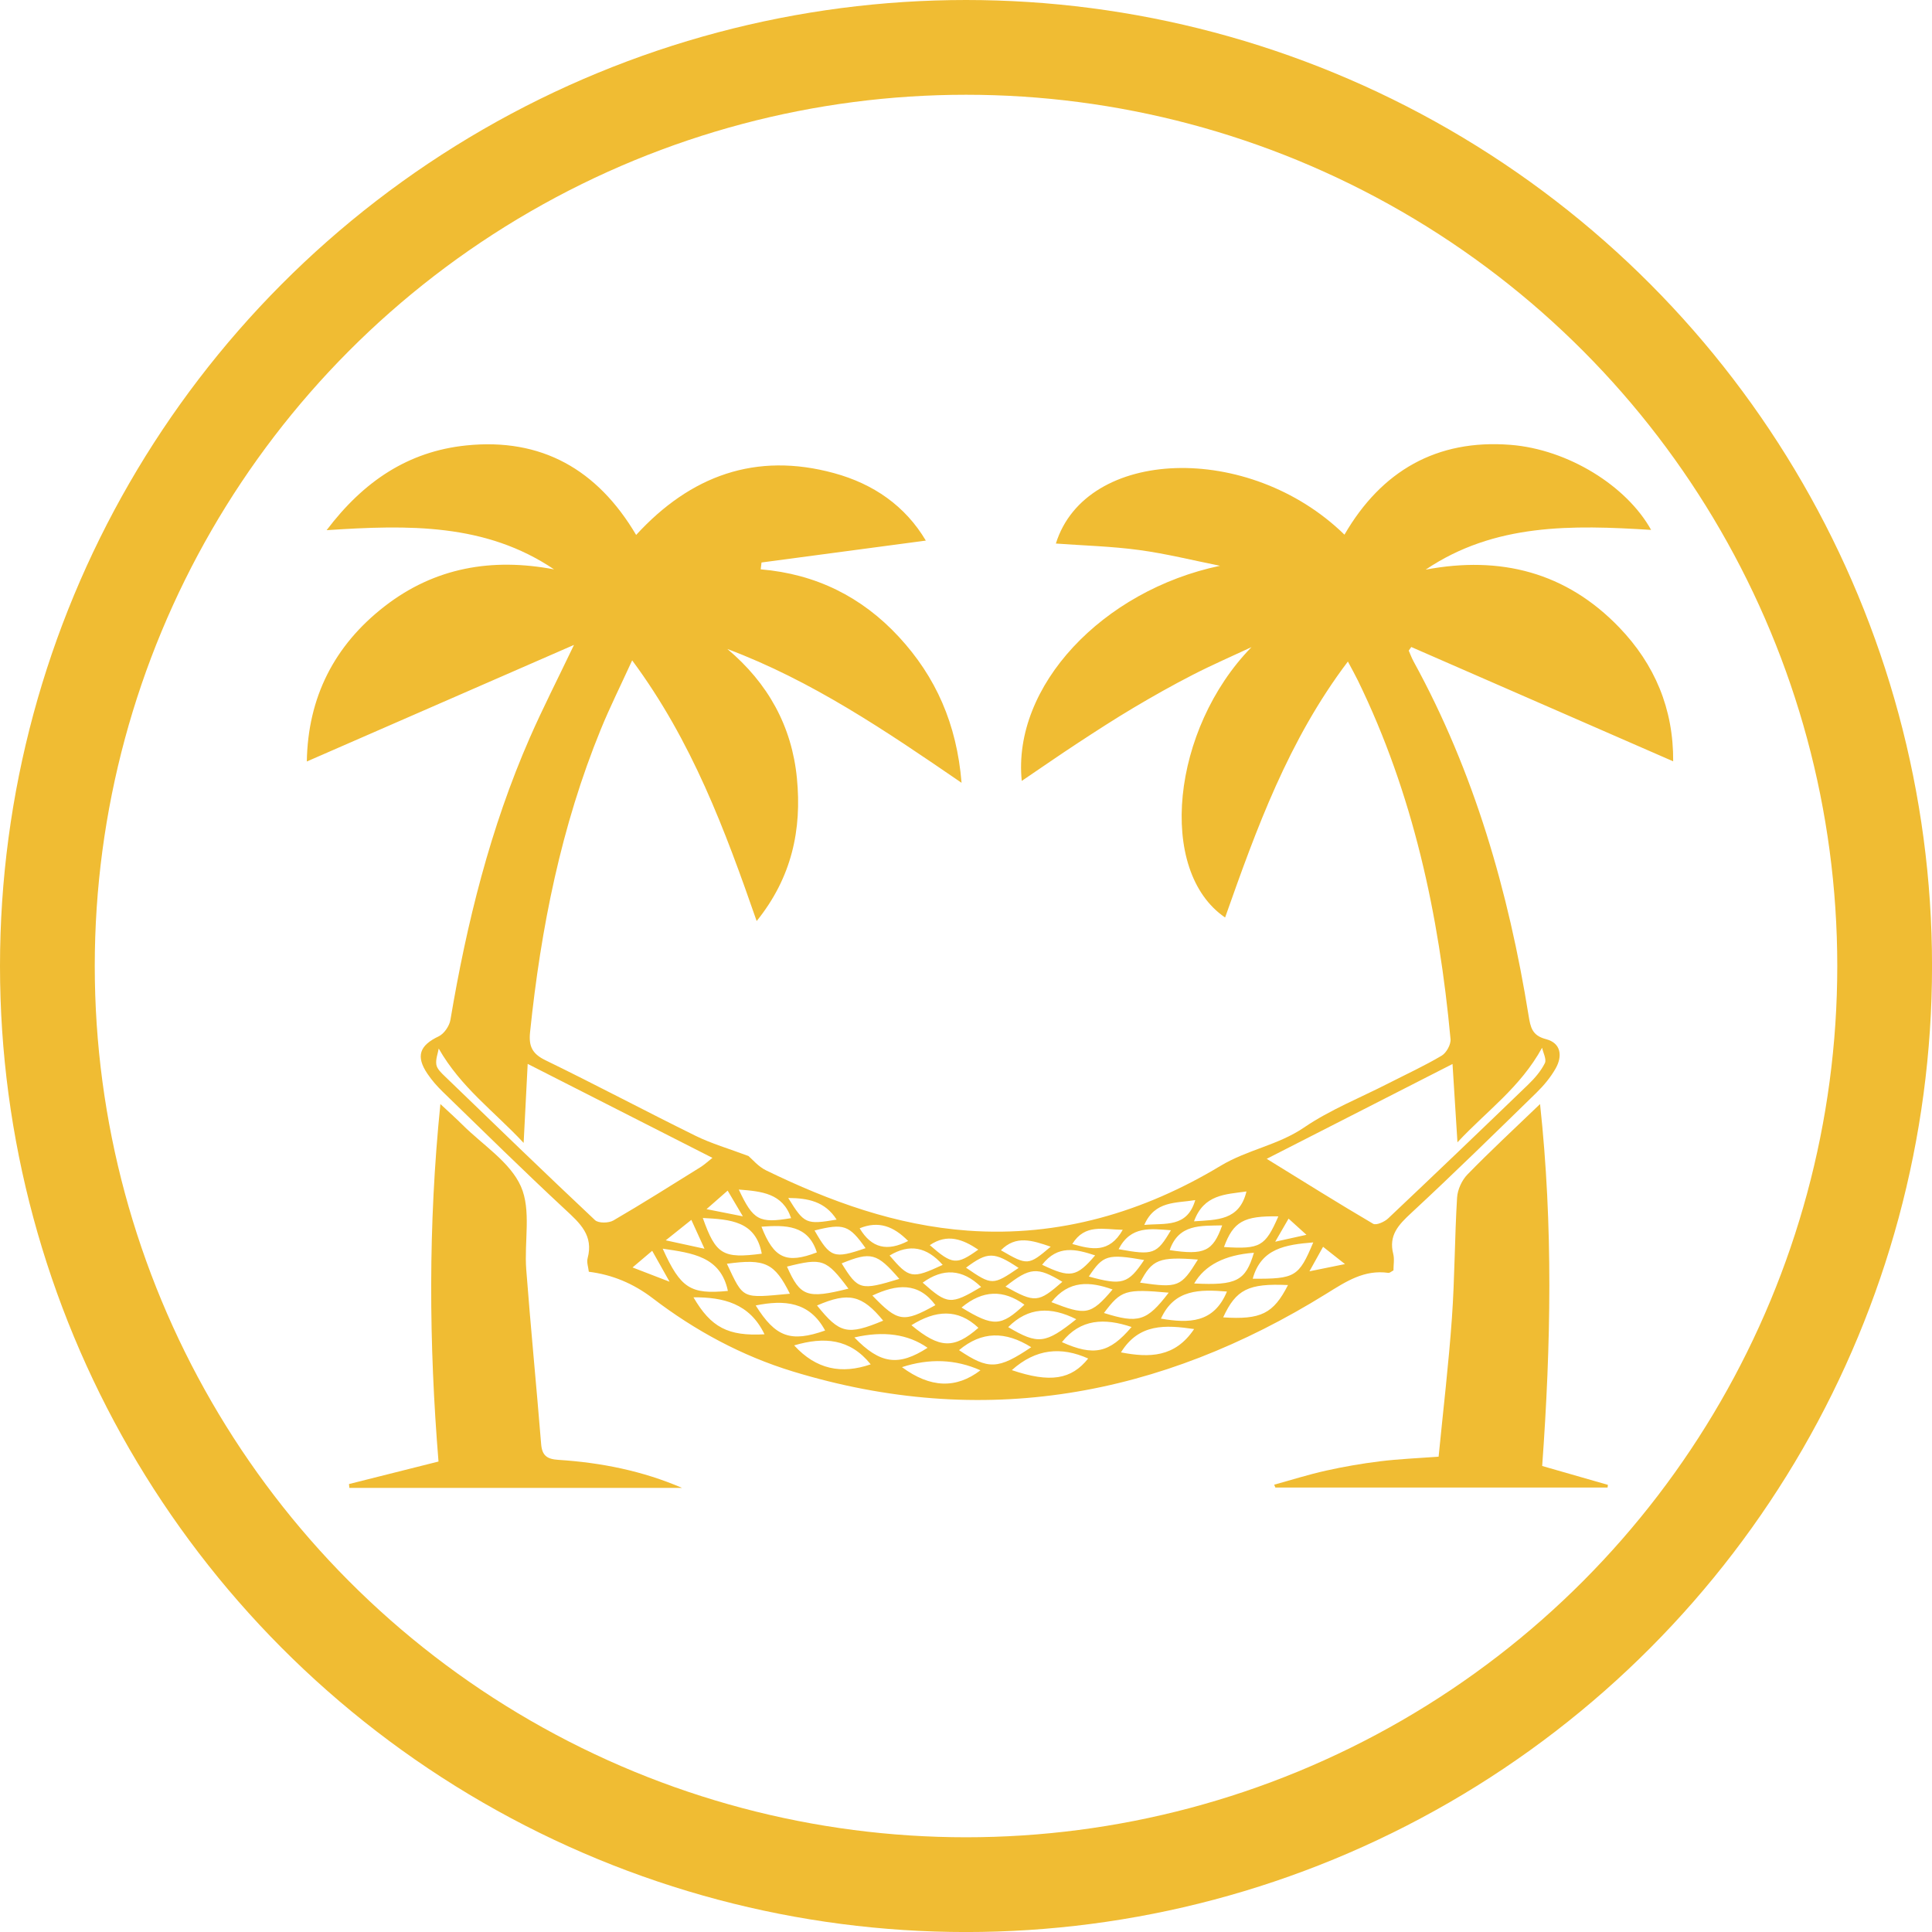 <?xml version="1.0" encoding="UTF-8"?><svg id="Capa_1" xmlns="http://www.w3.org/2000/svg" viewBox="0 0 563.95 563.95"><circle cx="281.98" cy="281.98" r="268.15" fill="none" stroke="#f0bc33" stroke-miterlimit="10" stroke-width="27.66"/><g><path d="M167.61,188.22c-26.78,11.69-52.25,22.8-78.05,34.06,.31-18.72,8-33.9,22.75-45.33,14.62-11.33,31.35-14.18,49.42-10.75-19.99-13.48-42.44-13.03-66.39-11.44,10.81-14.3,23.84-23,40.78-24.74,21.87-2.24,38.23,6.95,49.57,26.13,15.87-17.31,34.93-24.28,57.78-18.04,11.47,3.13,20.76,9.54,26.78,19.69-16.21,2.16-32.08,4.27-47.96,6.39l-.24,2c16.12,1.36,29.54,8.05,40.32,19.7,10.8,11.68,16.91,25.43,18.31,42.61-22.34-15.32-43.75-29.82-68.36-39.06,11.86,9.97,18.82,22.53,20.3,37.74,1.46,14.97-1.48,28.95-11.75,41.67-9.27-26.63-18.81-52.42-36.34-76.09-3.49,7.63-6.54,13.74-9.12,20.05-11.61,28.37-17.53,58.08-20.68,88.45-.43,4.1,.58,6.32,4.48,8.22,14.71,7.15,29.16,14.84,43.84,22.07,4.64,2.28,9.68,3.73,15.43,5.89,1.09,.92,2.85,3.08,5.12,4.18,18.66,9.08,37.93,16.08,58.91,17.6,26.74,1.94,51.34-5.42,73.75-18.9,7.89-4.75,16.81-6.03,24.39-11.2,7.58-5.17,16.32-8.64,24.55-12.85,5.23-2.67,10.57-5.13,15.61-8.11,1.39-.82,2.75-3.28,2.6-4.85-3.36-36.33-10.92-71.62-27.04-104.67-.76-1.56-1.62-3.08-2.92-5.54-17.39,22.98-26.69,48.81-35.84,74.72-19.95-13.6-15.61-55.07,7.7-78.92-5.73,2.68-11.54,5.2-17.16,8.09-5.85,3-11.59,6.24-17.25,9.6-5.5,3.27-10.88,6.76-16.24,10.27-5.44,3.57-10.78,7.28-16.41,11.09-2.78-27.67,23.55-55.59,57.87-62.8-7.87-1.57-15.68-3.53-23.62-4.6-8.05-1.09-16.22-1.3-24.29-1.89,8.74-28.03,56.34-29.82,84.24-2.59,10.79-18.62,26.95-27.91,48.46-26.22,16.82,1.32,33.93,11.99,41.05,24.83-23.06-1.45-45.69-1.97-65.81,11.6,21.81-4.11,40.97,.73,56.49,16.85,10.36,10.77,15.87,23.75,15.76,39.1-25.72-11.23-51.09-22.3-76.45-33.37l-.74,1.06c.47,1.05,.86,2.14,1.41,3.15,17.74,32.34,27.74,67.2,33.58,103.39,.55,3.38,1,5.81,5.06,6.86,4.44,1.15,4.88,4.95,2.83,8.57-1.47,2.59-3.46,4.98-5.6,7.07-12.09,11.8-24.16,23.63-36.55,35.12-3.7,3.43-6.65,6.49-5.25,11.95,.38,1.5,.06,3.18,.06,4.8-.59,.3-1.08,.78-1.49,.72-7.05-.99-12.31,2.5-18.03,6.05-48.57,30.16-100.34,39.66-155.8,22.73-14.9-4.55-28.52-11.9-40.93-21.39q-8.45-6.46-18.62-7.71c-.13-1.27-.68-2.73-.35-3.96,1.77-6.63-2.2-10.19-6.52-14.19-12.12-11.25-23.91-22.87-35.77-34.39-1.65-1.6-3.2-3.37-4.48-5.27-3.46-5.14-2.26-8.27,3.28-10.9,1.59-.75,3.14-3.02,3.44-4.81,4.76-28.3,11.63-56.01,23.18-82.38,3.78-8.62,8.08-17.01,12.89-27.08Zm282.53,117.61c-6.42,11.67-16.12,18.39-24.71,27.61-.52-8.28-.96-15.22-1.44-22.86-18.3,9.34-35.81,18.28-54.24,27.68,10.81,6.66,20.85,12.96,31.07,18.96,.88,.52,3.31-.55,4.37-1.56,13.7-12.94,27.31-25.97,40.87-39.06,1.9-1.83,3.72-3.93,4.88-6.26,.56-1.12-.5-3.05-.81-4.51Zm-322.08,.25c-.24,1.4-.94,3.12-.69,4.7,.2,1.23,1.46,2.41,2.47,3.38,14.56,14.06,29.1,28.14,43.85,42,.99,.93,3.99,.89,5.36,.09,8.59-5,17-10.32,25.44-15.57,1.09-.68,2.05-1.58,3.47-2.7-18.2-9.26-35.8-18.21-53.93-27.43-.4,7.91-.75,14.72-1.18,23.06-8.82-9.42-18.3-16.19-24.79-27.54Zm65.38,58.41c5.24,11.6,8.12,13.39,19.03,12.33-2.12-10.07-10.4-11.06-19.03-12.33Zm47.41,23.89c-4.55-8.45-11.88-9.01-20.26-7.32,5.8,9.28,10.25,10.84,20.26,7.32Zm-10.28-10.74c-4.48-8.98-7.23-10.29-18.39-8.75,4.96,10.52,4.23,10.05,18.39,8.75Zm-25.42-22.11c3.8,10.7,5.87,11.91,17.21,10.42-1.78-9.56-9.22-10-17.21-10.42Zm18.01,33.95c-4.38-9.09-12.09-10.83-20.74-10.8,5.11,8.78,10.1,11.4,20.74,10.8Zm26.23,.92c7.55,7.81,12.9,8.48,21.37,3.02q-8.54-5.99-21.37-3.02Zm-1.73-14.24c-6.46-8.64-7.62-9.04-17.94-6.44,3.88,8.74,5.82,9.47,17.94,6.44Zm15.62,22.91c8.31,6.13,15.83,6.33,22.91,.92q-10.89-4.85-22.91-.92Zm-5.48-13.57c-6.16-7.52-10.1-8.42-19.31-4.43,6.62,8.24,8.89,8.76,19.31,4.43Zm-3.64,12.75c-6.07-7.54-13.63-8.11-22.35-5.53,6.45,7.04,13.82,8.46,22.35,5.53Zm41.19,1.69c11.21,3.79,17.38,2.76,22.29-3.39-7.84-3.51-15.26-2.92-22.29,3.39Zm62.79-22.94c-7.95-.64-15.33-.73-19.26,7.91,8.15,1.39,15.43,1.35,19.26-7.91Zm-57.13,16.25c-7.55-4.73-14.45-4.7-21.07,.86,8.59,5.76,11.37,5.67,21.07-.86Zm29.29-5.9c-7.87-2.65-14.9-2.44-20.33,4.42,9.32,4.17,13.86,3.2,20.33-4.42Zm45.66-12.24c-11.58-.54-15.15,1.28-18.92,9.43,10.97,.72,14.65-1.04,18.92-9.43Zm-48.75,19.65c8.28,1.6,15.79,1.51,21.35-6.81-8.44-1.23-16.11-1.66-21.35,6.81Zm56.13-32.1c-8.01,.66-15.24,1.69-17.67,10.6,12.39,.07,13.44-.53,17.67-10.6Zm-117.3,24.17c8.27,6.87,12.44,6.98,19.56,.76-6.04-5.71-12.52-5.15-19.56-.76Zm48.12-1.75c-7.37-3.71-14.01-3.59-19.87,2.31,8.73,5.14,10.81,4.93,19.87-2.31Zm34.42-10.43c12.39,.62,14.98-.76,17.44-8.97q-12.78,.96-17.44,8.97Zm-93.93,3.52c7.45,7.75,9.07,7.98,18.4,2.8-5.03-6.81-11.3-6.12-18.4-2.8Zm-32.38-20.1c3.63,9.3,7.29,10.9,16.17,7.51-2.56-8.03-9.05-8.02-16.17-7.51Zm118.87,19.26c-12.65-1.13-13.88-.73-18.9,5.93,10.02,3.16,12.54,2.42,18.9-5.93Zm-78.63-4.02c-6.55-7.59-8.25-8.01-16.83-4.53,4.82,7.79,5.49,7.98,16.83,4.53Zm110.64-18.25c-10.11-.18-13.13,1.52-15.87,8.95,10.57,.67,12.02-.15,15.87-8.95Zm-23.48,12.61c-11.36-.88-13.37-.05-16.89,6.74,11.1,1.6,11.93,1.29,16.89-6.74Zm-69,14c9.33,5.7,11.56,5.56,18.36-.83-6.08-4.42-12.12-4.37-18.36,.83Zm26.23-1.57c9.94,3.84,11.41,3.93,17.86-3.7-6.55-2.35-12.75-2.81-17.86,3.7Zm-20.51-4.43c-5.49-5.33-11.14-5.55-17.06-1.26,7.25,6.44,8.19,6.52,17.06,1.26Zm-70.74-28.44c4.23,9.02,5.95,9.91,15.27,8.35-2.44-7.26-8.54-7.82-15.27-8.35Zm94.45,26.93c-7.35-4.43-9.46-4.25-16.6,1.39,8.67,4.82,9.58,4.74,16.6-1.39Zm-72.33-14.98c4.57,7.98,5.64,8.35,14.89,5.16-4.79-6.76-6.36-7.31-14.89-5.16Zm96.2,8.62c-10.67-1.85-11.98-1.45-16.14,4.82,9.72,2.68,11.49,2.15,16.14-4.82Zm7.46-2.89c10.11,1.54,12.62,.38,15.32-7.22-6.24,.16-12.67-.46-15.32,7.22Zm-66.26,4.31c-4.61-5.21-9.64-6.27-15.5-2.73,5.75,6.73,6.54,6.88,15.5,2.73Zm73.36-12.71c6.64-.48,13.24-.14,15.31-8.72-6.15,.87-12.44,.83-15.31,8.72Zm-51.2,13.6c-7.16-4.77-9.06-4.78-15.35-.07,7.56,5.2,7.83,5.2,15.35,.07Zm29.19-5.47c10.11,1.85,11.14,1.48,15.27-5.53-5.93-.42-11.71-1.38-15.27,5.53Zm-22.33,4.55c8.22,3.93,10.02,3.64,15.48-2.74-5.6-1.84-10.9-3.15-15.48,2.74Zm44.7-18.88c-5.68,.94-11.78,.15-14.88,7.25,6.1-.57,12.51,.9,14.88-7.25Zm-104.68,5.7c-3.38-5.31-8.36-6.28-14.13-6.32,4.69,7.58,5.2,7.81,14.13,6.32Zm20.87,6.23c-4.23-4.29-8.63-5.97-14.15-3.7,3.46,5.81,8.06,6.85,14.15,3.7Zm6.33,1.22c6.58,5.74,7.78,5.85,14.15,1.31-4.52-3.02-9.03-4.79-14.15-1.31Zm35.29,.45c-5.42-1.85-10.15-3.42-14.54,1.04,7.78,4.5,8.02,4.49,14.54-1.04Zm21.03-4.93c-5.68-.09-11.04-1.83-14.73,4.14,5.64,1.61,10.78,2.8,14.73-4.14Zm-125.92-2.91c-2.62,2.1-4.55,3.64-7.48,5.98,4.42,.96,7.39,1.61,11.31,2.46-1.47-3.24-2.47-5.43-3.84-8.43Zm-11.44,9.04c-1.92,1.63-3.53,2.99-5.73,4.86,3.88,1.5,6.74,2.6,10.81,4.17-2-3.56-3.29-5.85-5.08-9.03Zm26.47-10.06c-1.89-3.2-3.07-5.19-4.44-7.51-2.21,1.94-3.83,3.35-6.17,5.41,3.8,.75,6.46,1.28,10.62,2.1Zm165.38,16.05c3.93-.8,6.54-1.33,10.38-2.11-2.67-2.11-4.37-3.44-6.4-5.05-1.25,2.26-2.25,4.05-3.98,7.16Zm-6.09-15.38c-1.28,2.21-2.32,4-3.9,6.74,3.61-.8,6.02-1.33,9.12-2.02-1.88-1.7-3.14-2.84-5.22-4.72Z" fill="#f0bc33"/><path d="M449.54,322.26c3.85,35.67,3.18,70.38,.62,105.66,6.37,1.83,12.78,3.67,19.19,5.51l-.1,.78h-96.97l-.35-.83c5.05-1.39,10.06-2.98,15.16-4.11,5.2-1.16,10.47-2.07,15.76-2.72,5.43-.67,10.92-.89,17.08-1.35,1.34-13.63,2.93-27.01,3.88-40.44,.83-11.7,.8-23.45,1.51-35.16,.14-2.33,1.38-5.08,3.02-6.76,6.64-6.82,13.64-13.3,21.2-20.57Z" fill="#f0bc33"/><path d="M101.88,433.19c8.56-2.15,17.11-4.3,26.12-6.57-2.81-34.37-3.06-68.76,.55-104.35,2.59,2.42,4.58,4.2,6.47,6.08,5.9,5.88,13.88,10.86,17.03,17.96,3.08,6.94,.94,16.09,1.56,24.24,1.3,17,2.97,33.98,4.35,50.98,.27,3.36,1.72,4.39,5.03,4.6,12.41,.8,24.52,3.19,36.11,8.19H101.98l-.11-1.13Z" fill="#f0bc33"/></g></svg>